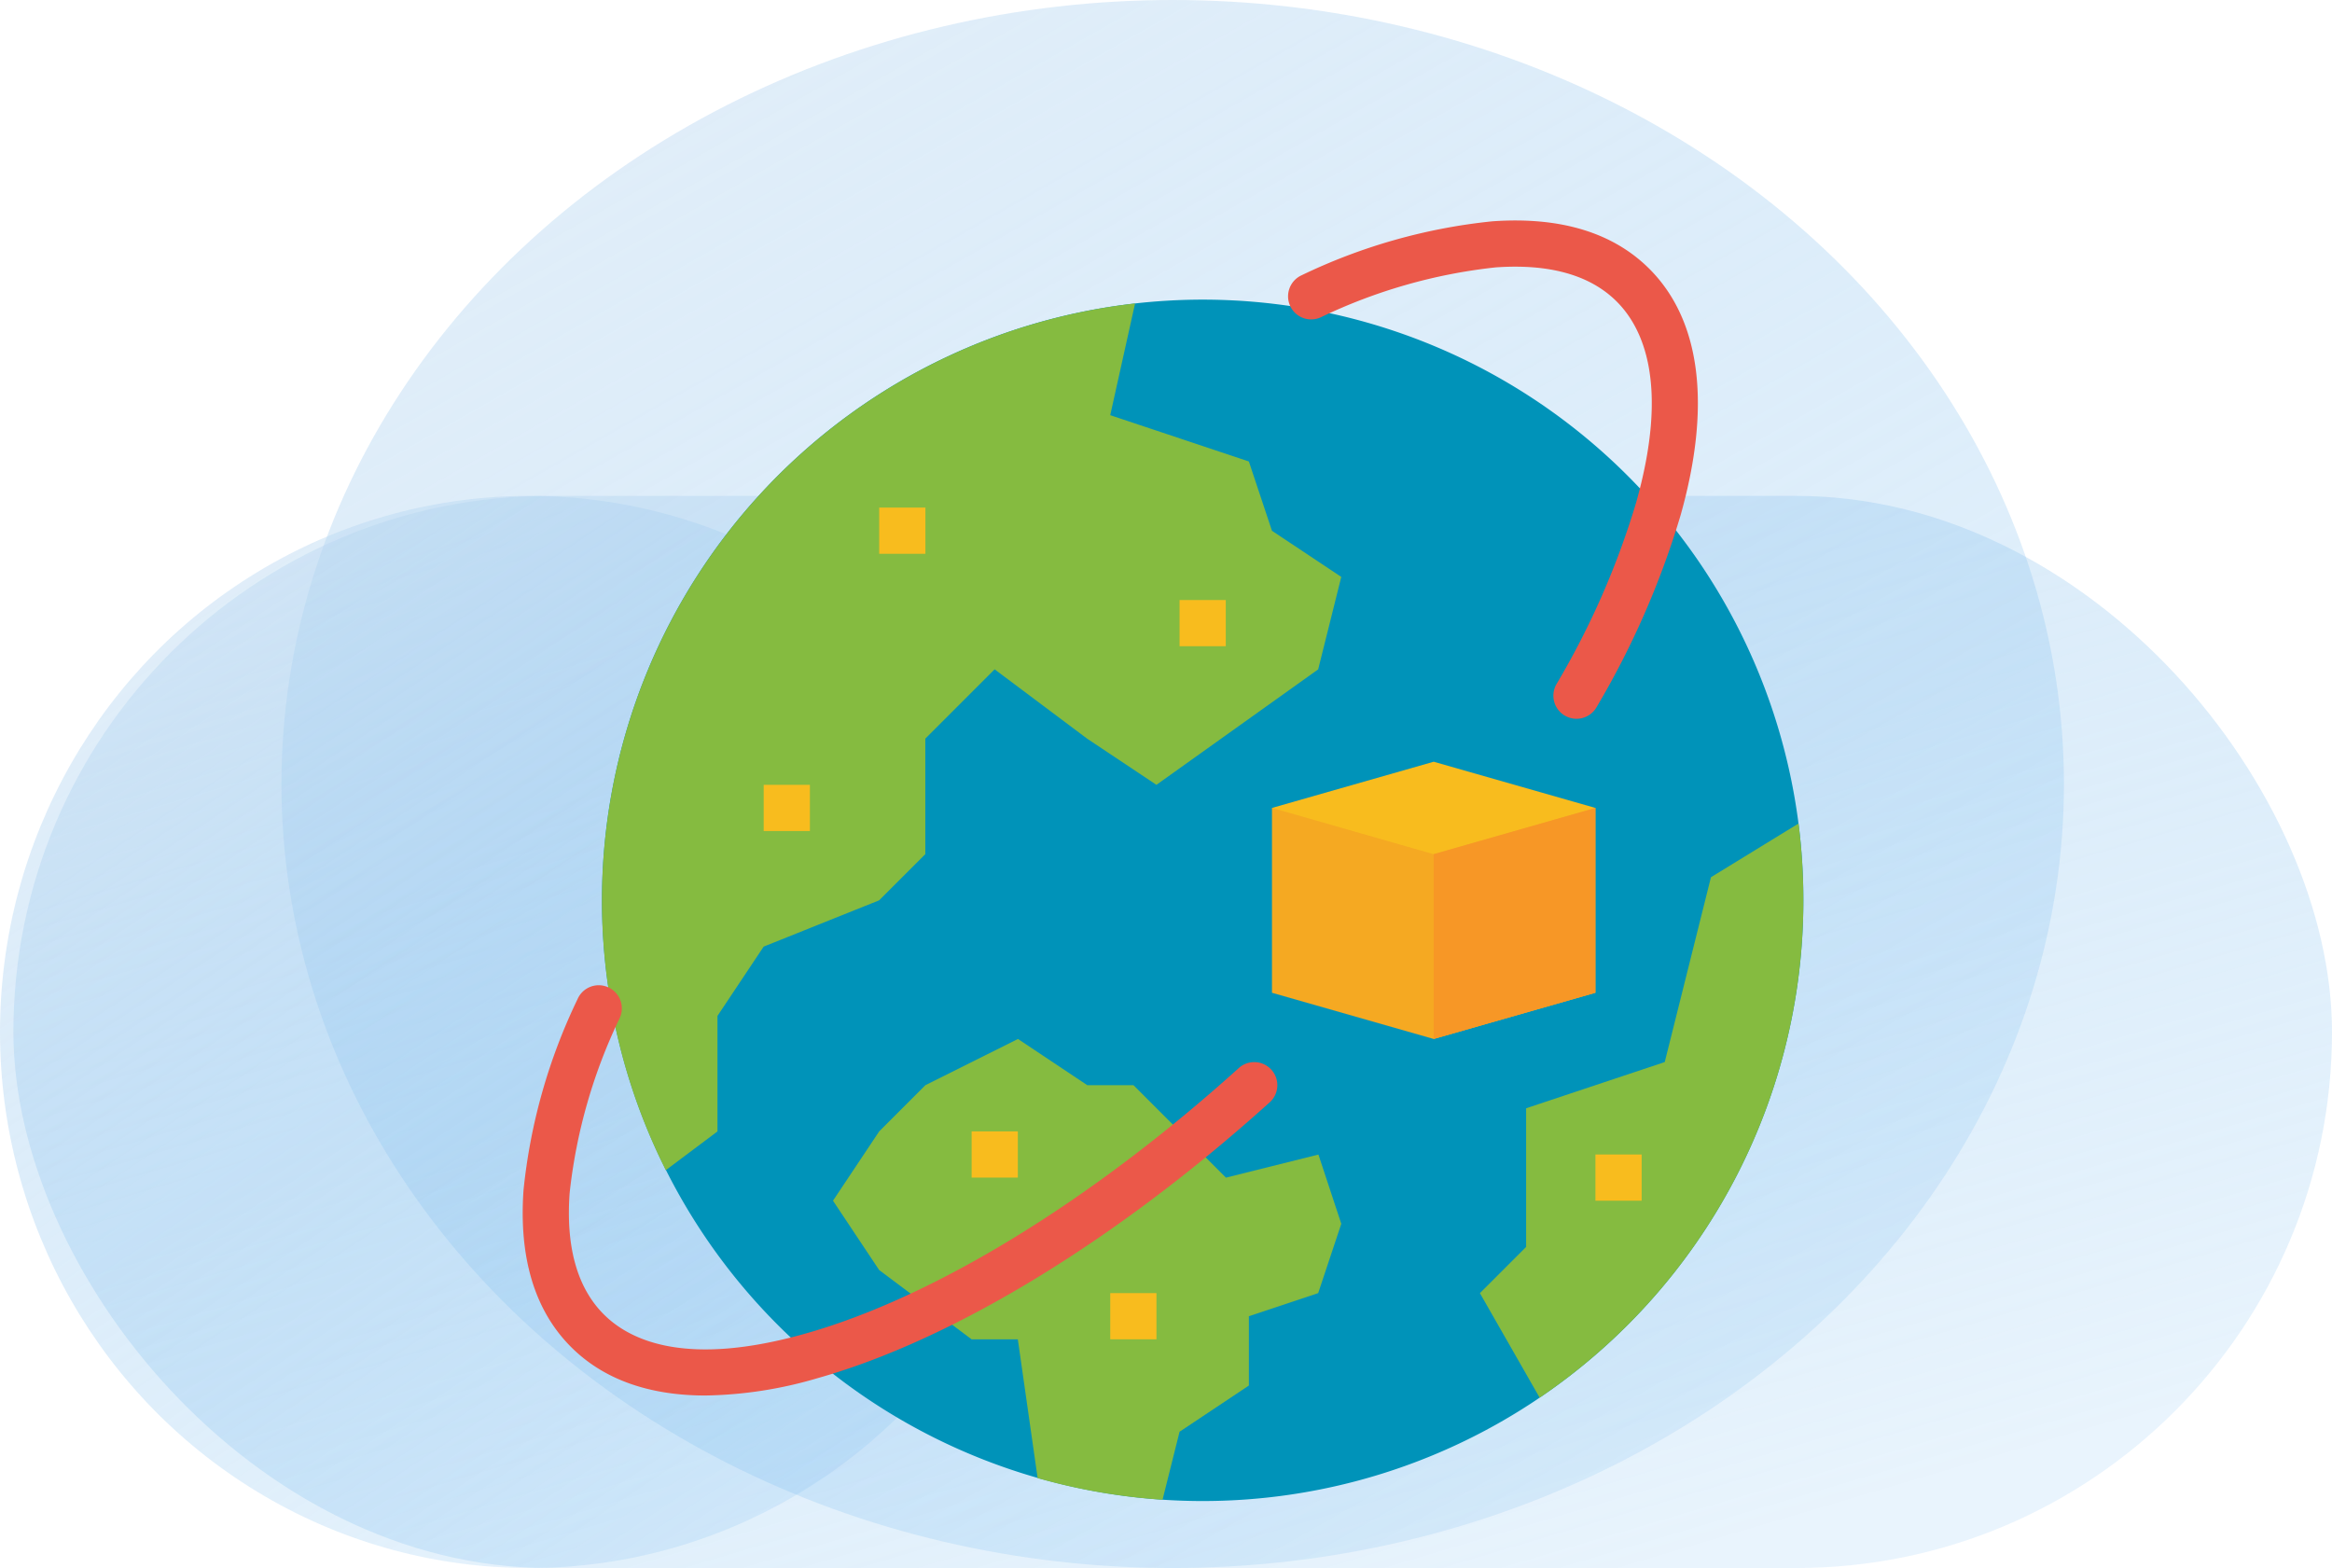 <svg xmlns="http://www.w3.org/2000/svg" xmlns:xlink="http://www.w3.org/1999/xlink" width="174" height="117" viewBox="0 0 174 117">
  <defs>
    <linearGradient id="linear-gradient" x1="0.245" y1="-0.197" x2="0.925" y2="0.847" gradientUnits="objectBoundingBox">
      <stop offset="0" stop-color="#cce0f2"/>
      <stop offset="1" stop-color="#5badec" stop-opacity="0.278"/>
    </linearGradient>
  </defs>
  <g id="exports" transform="translate(-673 -699)">
    <g id="Group_1021" data-name="Group 1021" transform="translate(672.64 699)">
      <rect id="Rectangle_359" data-name="Rectangle 359" width="173" height="80" rx="40" transform="translate(1.36 37)" opacity="0.5" fill="url(#linear-gradient)"/>
      <ellipse id="Ellipse_313" data-name="Ellipse 313" cx="66.5" cy="58.5" rx="66.5" ry="58.5" transform="translate(21.36)" opacity="0.5" fill="url(#linear-gradient)"/>
      <ellipse id="Ellipse_314" data-name="Ellipse 314" cx="39.5" cy="40" rx="39.5" ry="40" transform="translate(0.36 37)" opacity="0.5" fill="url(#linear-gradient)"/>
    </g>
    <g id="Flat" transform="translate(691.444 694.885)">
      <path id="Path_658" data-name="Path 658" d="M137.642,92.821a44.809,44.809,0,0,1-44.821,44.821q-1.508,0-2.993-.1A44.822,44.822,0,1,1,137.28,87.089a45.334,45.334,0,0,1,.362,5.732Z" transform="translate(-21.53 -21.526)" fill="#0093b9"/>
      <path id="Path_659" data-name="Path 659" d="M376.134,235.132a44.771,44.771,0,0,1-19.676,37.109l-4.458-7.8,3.448-3.448V250.647l10.343-3.448,3.448-13.791,6.534-4.008a45.344,45.344,0,0,1,.361,5.732Z" transform="translate(-260.022 -163.837)" fill="#85bb40"/>
      <path id="Path_660" data-name="Path 660" d="M103.164,69.714l-1.724,6.9L89.373,85.229,84.2,81.782,77.3,76.61l-5.172,5.172V90.4L68.68,93.848,60.067,97.3l-3.448,5.172v8.619l-3.855,2.892A44.842,44.842,0,0,1,87.778,49.31l-1.853,8.337L96.268,61.1l1.724,5.172Z" transform="translate(-21.53 -22.553)" fill="#85bb40"/>
      <path id="Path_661" data-name="Path 661" d="M165.926,317.791l-1.724,5.172-5.172,1.724v5.172l-5.172,3.448-1.269,5.073a44.619,44.619,0,0,1-9.32-1.614l-1.478-10.354h-3.448l-6.9-5.172L128,316.067l3.448-5.172,3.448-3.448L141.8,304l5.172,3.448h3.448l6.9,6.9,6.9-1.724Z" transform="translate(-84.291 -222.361)" fill="#85bb40"/>
      <path id="Path_662" data-name="Path 662" d="M280,224v13.791l12.067,3.448,12.067-3.448V224Z" transform="translate(-203.537 -159.6)" fill="#f5a922"/>
      <path id="Path_663" data-name="Path 663" d="M280,211.448,292.067,208l12.067,3.448L292.067,214.9Z" transform="translate(-203.537 -147.048)" fill="#f8bc1e"/>
      <path id="Path_664" data-name="Path 664" d="M336,227.448v13.791l12.067-3.448V224Z" transform="translate(-247.47 -159.6)" fill="#f79726"/>
      <path id="Path_665" data-name="Path 665" d="M306.191,57.5a1.726,1.726,0,0,1-.6-2.343,60.608,60.608,0,0,0,5.938-13.533c2.466-8.744.575-12.988-1.445-15.008-1.979-1.979-5.022-2.836-9.045-2.549a40.023,40.023,0,0,0-13.051,3.73,1.722,1.722,0,0,1-2.257-.824h0a1.727,1.727,0,0,1,.85-2.323,42.759,42.759,0,0,1,14.213-4.021c5.066-.361,9.012.832,11.729,3.55,3.832,3.832,4.636,10.188,2.326,18.381a64.015,64.015,0,0,1-6.273,14.327,1.724,1.724,0,0,1-2.381.614Z" transform="translate(-207.897)" fill="#eb5849"/>
      <path id="Path_666" data-name="Path 666" d="M34.189,316.133c-4.22,0-7.616-1.212-10.02-3.616-2.717-2.717-3.911-6.664-3.549-11.729a42.752,42.752,0,0,1,4.021-14.213,1.724,1.724,0,1,1,3.147,1.407,40.013,40.013,0,0,0-3.73,13.051c-.288,4.023.57,7.067,2.549,9.045,2.02,2.02,6.264,3.911,15.009,1.445,9.663-2.72,21.407-9.928,32.421-19.868a1.723,1.723,0,0,1,2.3,2.563C64.945,304.5,52.7,311.983,42.551,314.841a31.039,31.039,0,0,1-8.361,1.292Z" transform="translate(0 -207.891)" fill="#eb5849"/>
      <g id="Group_1001" data-name="Group 1001" transform="translate(38.538 41.989)">
        <path id="Path_667" data-name="Path 667" d="M248,152h3.448v3.448H248Z" transform="translate(-216.97 -145.104)" fill="#f8bc1e"/>
        <path id="Path_668" data-name="Path 668" d="M144,120h3.448v3.448H144Z" transform="translate(-135.381 -120)" fill="#f8bc1e"/>
        <path id="Path_669" data-name="Path 669" d="M104,216h3.448v3.448H104Z" transform="translate(-104 -195.313)" fill="#f8bc1e"/>
        <path id="Path_670" data-name="Path 670" d="M176,336h3.448v3.448H176Z" transform="translate(-160.485 -289.455)" fill="#f8bc1e"/>
        <path id="Path_671" data-name="Path 671" d="M224,392h3.448v3.448H224Z" transform="translate(-198.142 -333.388)" fill="#f8bc1e"/>
        <path id="Path_672" data-name="Path 672" d="M392,344h3.448v3.448H392Z" transform="translate(-329.94 -295.731)" fill="#f8bc1e"/>
      </g>
    </g>
  </g>
</svg>
